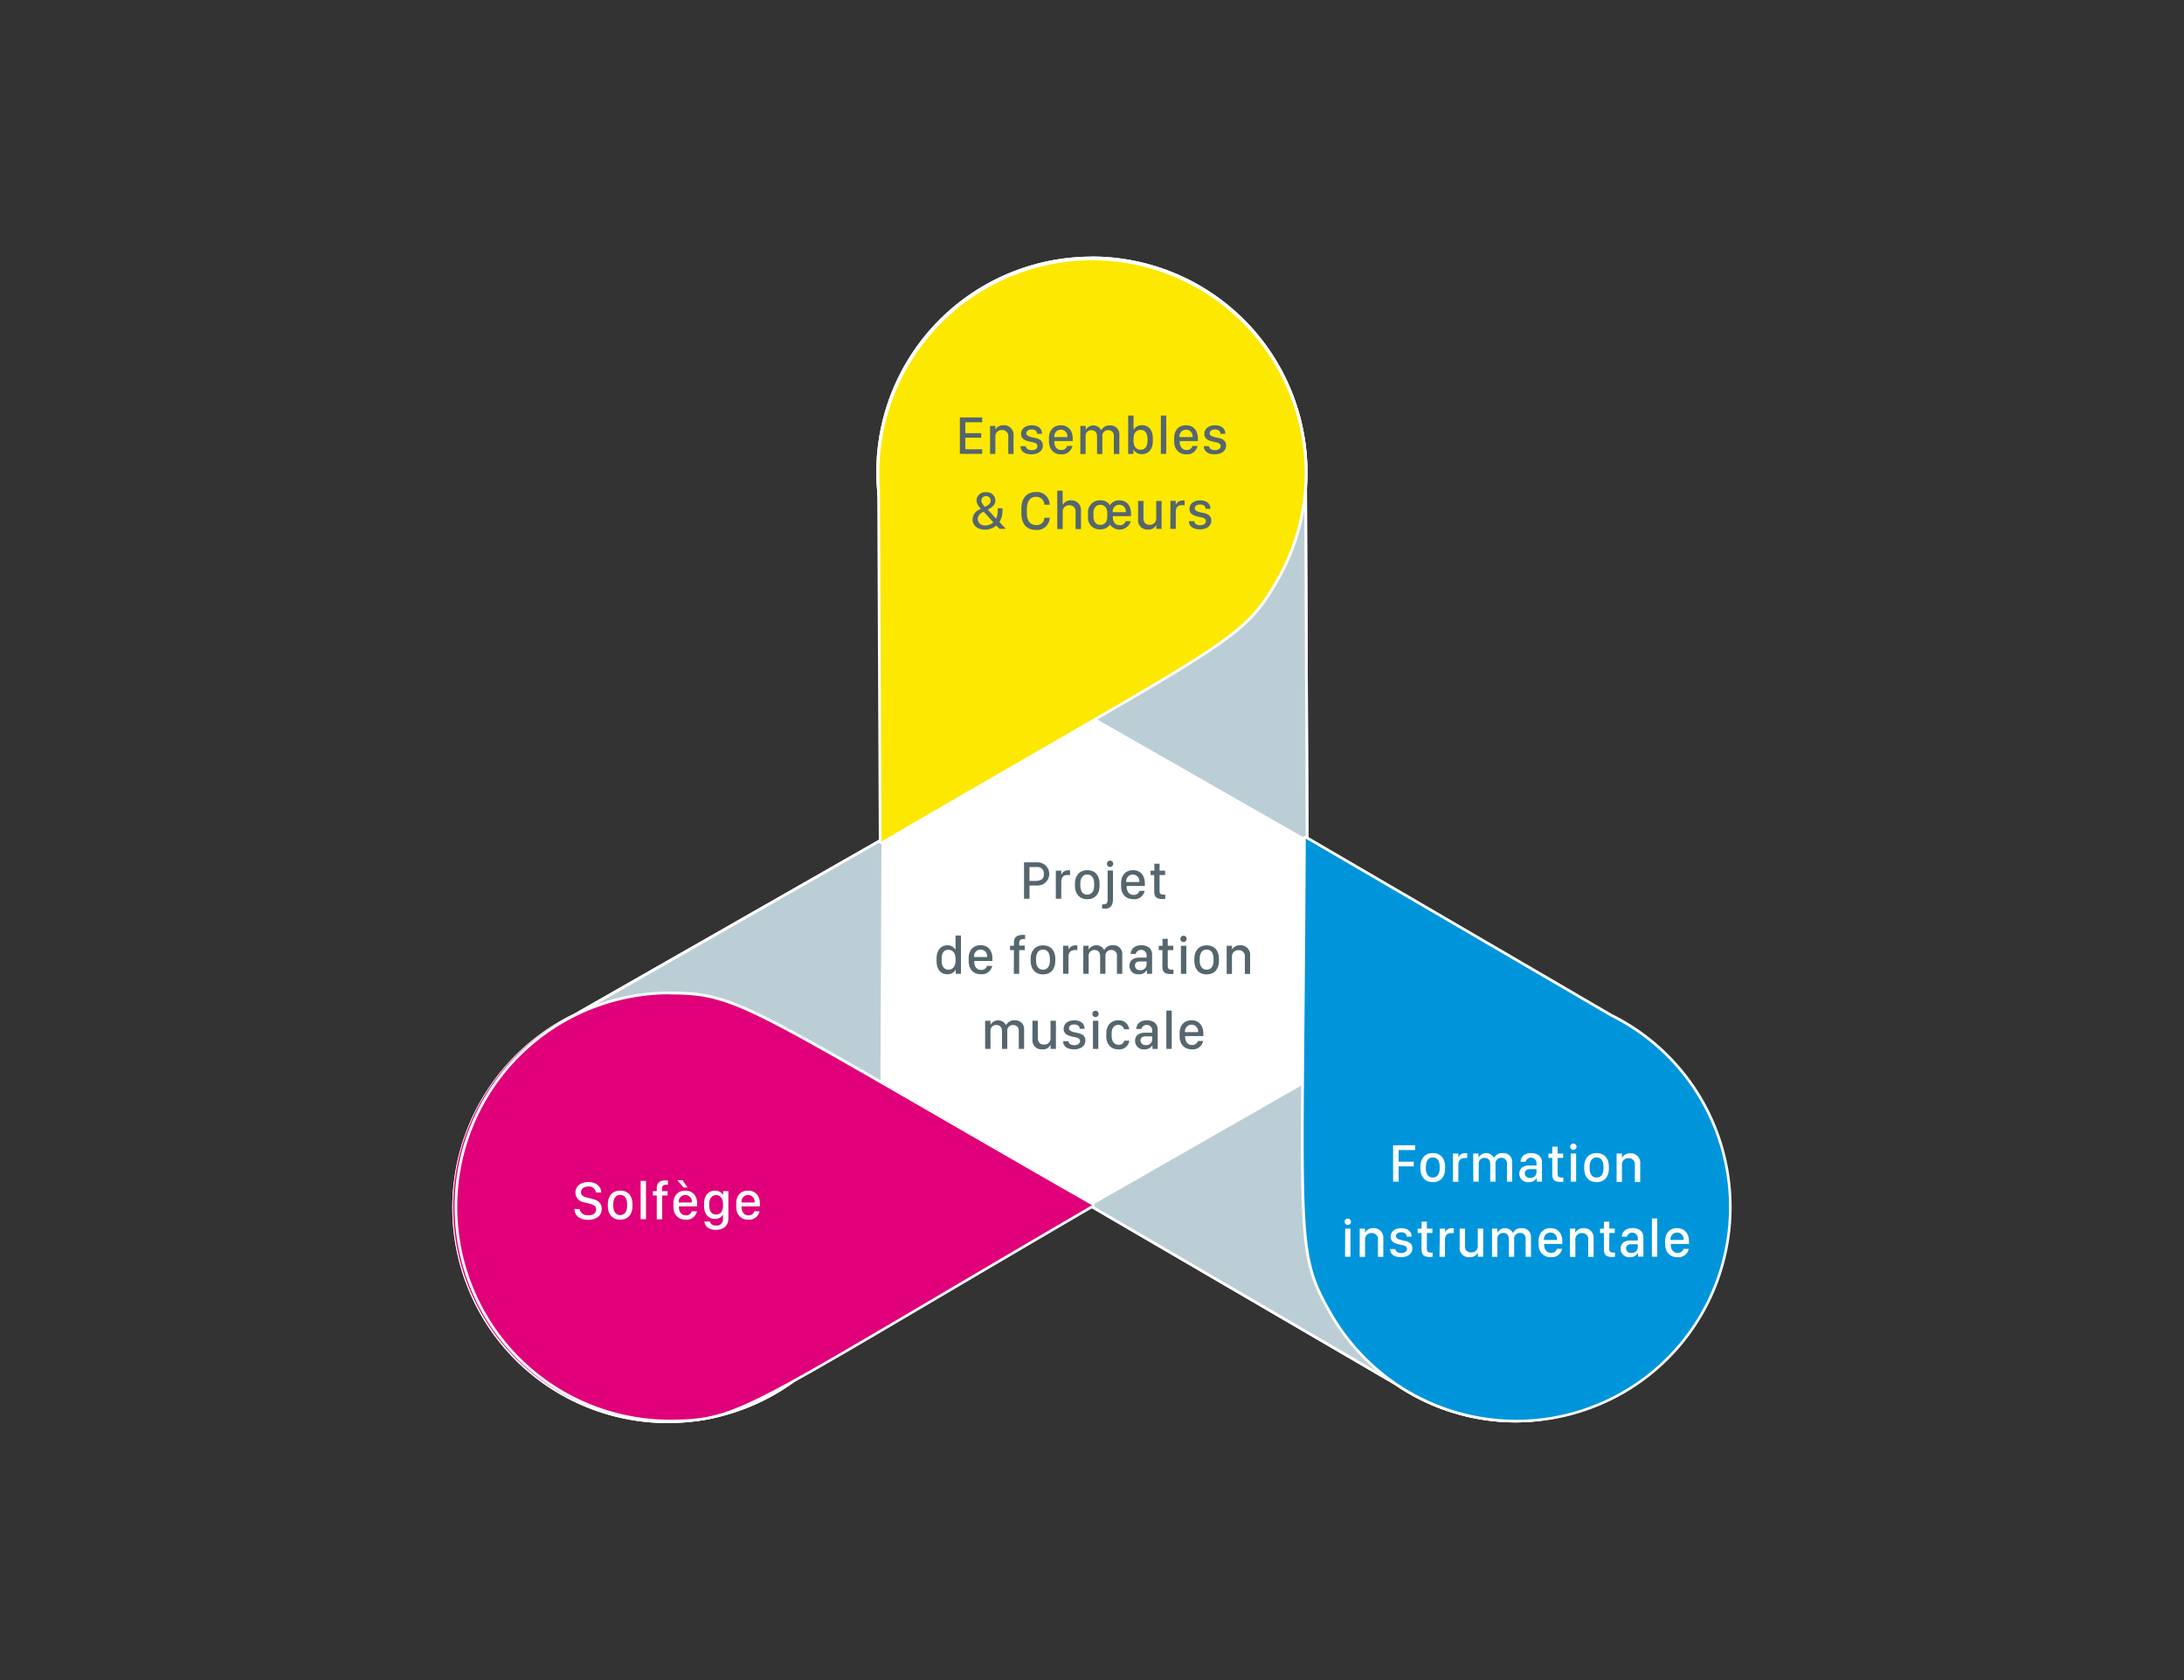 <?xml version="1.0" encoding="UTF-8"?>
<svg xmlns="http://www.w3.org/2000/svg" viewBox="0 0 600 461.54">
  <rect x="0" y="0" width="600" height="461.54" fill="#333333" stroke="none"/>
  <defs>
    <style>.cls-1{isolation:isolate;}.cls-2{fill:#fff;}.cls-3{mix-blend-mode:multiply;}.cls-4{fill:#fce800;}.cls-5{fill:#e00079;}.cls-6{fill:#0095db;}.cls-7{fill:#bcced5;}.cls-8{fill:#55666e;}</style>
  </defs>
  <title>Plan de travail 1</title>
  <g class="cls-1">
    <g id="Calque_1" data-name="Calque 1">
      <path class="cls-2" d="M300,331.09l58.22-33.27c.12-16.39.38-38.11.51-67.43l-58-33.15c-14.21,8.24-33.1,19.07-58.56,33.92l-.3,66.49c14.18,8.15,32.86,19,58.13,33.44Z"></path>
      <g class="cls-3">
        <path class="cls-4" d="M358.73,230.76a.41.41,0,0,1-.19,0l-84.13-48.07a58.8,58.8,0,1,1,84.26-49.12l.43,96.86a.38.38,0,0,1-.37.38Z"></path>
        <path class="cls-2" d="M299.94,71.25a58.45,58.45,0,0,1,58.36,62.24l.43,96.9L274.6,182.31A58.44,58.44,0,0,1,299.94,71.25m0-.75A59.18,59.18,0,0,0,274.25,183L358.35,231a.86.86,0,0,0,.38.1.7.7,0,0,0,.37-.11.73.73,0,0,0,.38-.65l-.43-96.87a59.22,59.22,0,0,0-59.11-63Z"></path>
      </g>
      <g class="cls-3">
        <path class="cls-5" d="M183.38,390.67a58.81,58.81,0,0,1-25.5-111.77L242,230.84a.34.34,0,0,1,.19-.05.32.32,0,0,1,.19.05.37.37,0,0,1,.19.32l-.44,96.9a58.36,58.36,0,0,1-7.89,33.42,59,59,0,0,1-50.84,29.19Z"></path>
        <path class="cls-2" d="M242.17,231.16h0m0,0-.43,96.89A58.42,58.42,0,1,1,158,279.24l84.13-48.08m0-.75h0a.67.67,0,0,0-.37.11l-84.1,48A59.17,59.17,0,1,0,242.49,328l.43-96.8v-.07a.75.75,0,0,0-.74-.75Zm0,1.5h0Z"></path>
      </g>
      <g class="cls-3">
        <path class="cls-6" d="M416.31,390.41a58.47,58.47,0,0,1-32.82-10.19l-83.68-48.8a.37.37,0,0,1-.18-.33.37.37,0,0,1,.18-.32l84.13-48.08a58.51,58.51,0,0,1,32.63-9.88h.27a58.8,58.8,0,0,1-.26,117.6Z"></path>
        <path class="cls-2" d="M416.57,273.19h.27A58.43,58.43,0,0,1,416.58,390h-.26a58.11,58.11,0,0,1-32.62-10.12L300,331.09,384.13,283a58.14,58.14,0,0,1,32.44-9.83m0-.75a58.9,58.9,0,0,0-32.83,9.94l-84.11,48.06a.75.75,0,0,0-.38.65.74.74,0,0,0,.37.65l83.68,48.8a58.79,58.79,0,0,0,33,10.24h.27a59.18,59.18,0,0,0,.26-118.35Z"></path>
      </g>
      <g class="cls-3">
        <path class="cls-7" d="M358.73,230.76a.41.41,0,0,1-.19,0l-84.13-48.07a58.8,58.8,0,1,1,84.26-49.12l.43,96.86a.38.38,0,0,1-.37.38Z"></path>
        <path class="cls-2" d="M299.94,71.25a58.45,58.45,0,0,1,58.36,62.24l.43,96.9L274.6,182.31A58.44,58.44,0,0,1,299.94,71.25m0-.75A59.18,59.18,0,0,0,274.25,183L358.35,231a.86.86,0,0,0,.38.1.7.7,0,0,0,.37-.11.73.73,0,0,0,.38-.65l-.43-96.87a59.22,59.22,0,0,0-59.11-63Z"></path>
      </g>
      <g class="cls-3">
        <path class="cls-7" d="M183.38,390.67a58.81,58.81,0,0,1-25.5-111.77L242,230.84a.34.34,0,0,1,.19-.05.32.32,0,0,1,.19.05.37.37,0,0,1,.19.32l-.44,96.9a58.36,58.36,0,0,1-7.89,33.42,59,59,0,0,1-50.84,29.19Z"></path>
        <path class="cls-2" d="M242.17,231.16h0m0,0-.43,96.89A58.42,58.42,0,1,1,158,279.24l84.13-48.08m0-.75h0a.67.67,0,0,0-.37.11l-84.1,48A59.17,59.17,0,1,0,242.49,328l.43-96.8v-.07a.75.75,0,0,0-.74-.75Zm0,1.5h0Z"></path>
      </g>
      <g class="cls-3">
        <path class="cls-7" d="M416.31,390.41a58.47,58.47,0,0,1-32.82-10.19l-83.68-48.8a.37.37,0,0,1-.18-.33.37.37,0,0,1,.18-.32l84.13-48.08a58.51,58.51,0,0,1,32.63-9.88h.27a58.8,58.8,0,0,1-.26,117.6Z"></path>
        <path class="cls-2" d="M416.57,273.19h.27A58.43,58.43,0,0,1,416.58,390h-.26a58.11,58.11,0,0,1-32.62-10.12L300,331.09,384.13,283a58.14,58.14,0,0,1,32.44-9.83m0-.75a58.9,58.9,0,0,0-32.83,9.94l-84.11,48.06a.75.75,0,0,0-.38.65.74.74,0,0,0,.37.65l83.68,48.8a58.79,58.79,0,0,0,33,10.24h.27a59.18,59.18,0,0,0,.26-118.35Z"></path>
      </g>
      <path class="cls-4" d="M242.17,231.54a.45.45,0,0,1-.19,0,.39.39,0,0,1-.18-.33l-.43-96.89a58.8,58.8,0,1,1,109.69,24.85c-8.11,14.2-11.32,16-64.82,46.93-11.74,6.78-26.35,15.21-43.88,25.44A.41.41,0,0,1,242.17,231.54Z"></path>
      <path class="cls-2" d="M300.07,71.51a58.44,58.44,0,0,1,50.67,87.42c-9.88,17.28-12.91,16.44-108.57,72.23l-.43-96.89a58.47,58.47,0,0,1,58.33-62.76m0-.75A59.2,59.2,0,0,0,241,134.3l.43,96.87a.75.75,0,0,0,.38.64.69.69,0,0,0,.37.1.75.75,0,0,0,.38-.1c17.53-10.23,32.14-18.66,43.87-25.43,53.59-30.93,56.8-32.79,65-47.08a59.19,59.19,0,0,0-51.32-88.54Z"></path>
      <path class="cls-5" d="M183.42,390.41a58.8,58.8,0,0,1-.25-117.6h.74c15.75,0,20,2.47,72.44,32.75,11.71,6.76,26.28,15.17,43.84,25.21a.4.4,0,0,1,.19.32.37.37,0,0,1-.19.33c-17.59,10.25-32.15,18.83-43.85,25.73-53.14,31.31-56.32,33.19-72.66,33.26Z"></path>
      <path class="cls-2" d="M183.92,273.19c19.19,0,21.16,3.65,116.08,57.9C204.18,387,203.57,390,183.68,390h-.26a58.43,58.43,0,0,1-.25-116.85h.75m0-.75h-.75a59.18,59.18,0,0,0,.25,118.35h.26c16.45-.07,19.63-1.94,72.85-33.31,11.7-6.89,26.26-15.47,43.85-25.73a.74.74,0,0,0,.37-.65.73.73,0,0,0-.38-.65c-17.56-10-32.13-18.45-43.84-25.22-52.49-30.31-56.77-32.78-72.61-32.78Z"></path>
      <path class="cls-6" d="M416.62,390.41a59,59,0,0,1-51.1-29.63c-8.12-14.21-8.09-17.91-7.53-79.69.12-13.55.27-30.41.36-50.71a.37.37,0,0,1,.19-.32.41.41,0,0,1,.19-.05.37.37,0,0,1,.18.05l83.7,48.82a58.81,58.81,0,0,1-26,111.53Z"></path>
      <path class="cls-2" d="M358.73,230.39l83.69,48.81a58.43,58.43,0,1,1-76.58,81.39c-9.87-17.28-7.6-19.47-7.11-130.2m0-.75a.85.85,0,0,0-.38.09.76.76,0,0,0-.37.65c-.09,20.3-.24,37.16-.37,50.71-.55,61.88-.59,65.58,7.58,79.87a59.17,59.17,0,1,0,77.59-82.42l-83.68-48.8a.69.69,0,0,0-.37-.1Z"></path>
      <path class="cls-8" d="M269.84,124.68H263.7v-10h6.14V116H265.2v3h4.37v1.24H265.2v3.18h4.64Z"></path>
      <path class="cls-8" d="M272,117h1.46V118h0a2.45,2.45,0,0,1,2.25-1.18,2.6,2.6,0,0,1,2.73,2.88v5H277V120a1.66,1.66,0,0,0-1.77-1.86,1.72,1.72,0,0,0-1.78,1.9v4.64H272Z"></path>
      <path class="cls-8" d="M283.47,116.83c1.83,0,2.82,1,2.82,2.33h-1.35c-.05-.56-.4-1.19-1.51-1.19-.86,0-1.47.38-1.47,1.08s1.06,1,1.94,1.16c1.44.25,2.6.68,2.6,2.16s-1.24,2.44-3.14,2.44-3-.85-3-2.24h1.44c.09.66.67,1.1,1.62,1.1,1.1,0,1.59-.51,1.59-1.12,0-.83-.88-1-1.93-1.19-1.42-.29-2.58-.76-2.58-2.16C280.54,117.54,281.94,116.83,283.47,116.83Z"></path>
      <path class="cls-8" d="M288.18,121.17v-.81c0-2.12,1.23-3.53,3.27-3.53s3.25,1.45,3.25,3.6v.74h-5.05v.16c0,1.37.72,2.29,1.89,2.29a1.58,1.58,0,0,0,1.64-1.11h1.43a2.9,2.9,0,0,1-3.1,2.3C289.46,124.81,288.18,123.42,288.18,121.17Zm5.06-1.09v0a1.81,1.81,0,1,0-3.59,0v0Z"></path>
      <path class="cls-8" d="M296.8,117h1.46v1h.07a2.44,2.44,0,0,1,4.19.15h.06a2.43,2.43,0,0,1,2.36-1.27,2.38,2.38,0,0,1,2.57,2.58v5.26H306v-4.91a1.48,1.48,0,0,0-1.56-1.64,1.55,1.55,0,0,0-1.6,1.74v4.81h-1.45v-4.81c0-1.16-.61-1.74-1.57-1.74a1.55,1.55,0,0,0-1.58,1.73v4.82H296.8Z"></path>
      <path class="cls-8" d="M311.42,123.51h-.05v1.17h-1.43V114.16h1.47V118h.06a2.57,2.57,0,0,1,2.24-1.19c1.79,0,3,1.27,3,3.6v.73c0,2.26-1.2,3.62-3,3.62A2.45,2.45,0,0,1,311.42,123.51Zm3.82-2.39v-.59c0-1.58-.76-2.44-1.83-2.44-1.25,0-2,.85-2,2.44v.57c0,1.6.75,2.45,2,2.45C314.49,123.55,315.24,122.69,315.24,121.12Z"></path>
      <path class="cls-8" d="M318.92,114.16h1.47v10.52h-1.47Z"></path>
      <path class="cls-8" d="M322.57,121.17v-.81c0-2.12,1.23-3.53,3.26-3.53s3.26,1.45,3.26,3.6v.74h-5v.16c0,1.37.72,2.29,1.88,2.29a1.58,1.58,0,0,0,1.64-1.11H329a2.9,2.9,0,0,1-3.1,2.3C323.85,124.81,322.57,123.42,322.57,121.17Zm5.06-1.09v0a1.81,1.81,0,1,0-3.59,0v0Z"></path>
      <path class="cls-8" d="M333.83,116.83c1.82,0,2.81,1,2.81,2.33h-1.35c0-.56-.4-1.19-1.51-1.19-.86,0-1.46.38-1.46,1.08s1.05,1,1.93,1.16c1.44.25,2.6.68,2.6,2.16s-1.24,2.44-3.14,2.44-3-.85-3-2.24h1.44c.1.66.67,1.1,1.63,1.1s1.59-.51,1.59-1.12c0-.83-.89-1-1.94-1.19-1.42-.29-2.58-.76-2.58-2.16C330.89,117.54,332.29,116.83,333.83,116.83Z"></path>
      <path class="cls-8" d="M273.71,144.37a4.75,4.75,0,0,1-3.14,1.13c-1.92,0-3.38-1.07-3.38-2.82a3.07,3.07,0,0,1,1.93-2.73l.38-.2a3.41,3.41,0,0,1-1.23-2.29,2.38,2.38,0,0,1,2.61-2.24,2.36,2.36,0,0,1,2.59,2.25c0,1.23-1,1.94-2.09,2.54l2.28,2.49a5.51,5.51,0,0,0,.44-2.51v-.36h1.3V140a6.1,6.1,0,0,1-.82,3.42l1.76,1.86h-1.76Zm-5.1-1.79a1.85,1.85,0,0,0,2.09,1.76,3.11,3.11,0,0,0,2.19-.85l-2.64-2.91-.31.16A2.09,2.09,0,0,0,268.61,142.58Zm3.54-5.06a1.19,1.19,0,0,0-1.26-1.23,1.21,1.21,0,0,0-1.28,1.25c0,.5.25.94,1,1.71C271.52,138.79,272.15,138.34,272.15,137.52Z"></path>
      <path class="cls-8" d="M282.11,141c0,2.23,1,3.23,2.53,3.23a2,2,0,0,0,2.26-2h1.47v.08a3.43,3.43,0,0,1-3.77,3.27c-2.46,0-4-1.58-4-4.54v-1.28c0-3,1.56-4.59,4-4.59a3.49,3.49,0,0,1,3.77,3.42v.07H286.9a2.16,2.16,0,0,0-2.29-2.17c-1.48,0-2.5,1.07-2.5,3.29Z"></path>
      <path class="cls-8" d="M290.45,134.78h1.48v3.86H292a2.43,2.43,0,0,1,2.23-1.18,2.61,2.61,0,0,1,2.74,2.88v5h-1.48v-4.68a1.65,1.65,0,0,0-1.76-1.86,1.72,1.72,0,0,0-1.78,1.9v4.64h-1.48Z"></path>
      <path class="cls-8" d="M305,144.18h-.1a3.05,3.05,0,0,1-2.62,1.25A3.18,3.18,0,0,1,298.9,142V140.9a3.25,3.25,0,0,1,3.42-3.45,2.91,2.91,0,0,1,2.56,1.26h.1a2.91,2.91,0,0,1,2.53-1.26c2,0,3.21,1.45,3.21,3.6v.74h-5V142c0,1.37.71,2.29,1.89,2.29a1.59,1.59,0,0,0,1.63-1.11h1.43a3.23,3.23,0,0,1-5.65,1.05Zm-4.6-3.19v.9c0,1.36.67,2.31,1.91,2.31s1.89-.95,1.89-2.31V141c0-1.35-.69-2.32-1.89-2.32S300.38,139.64,300.38,141Zm8.89-.29v0a1.81,1.81,0,1,0-3.59,0v0Z"></path>
      <path class="cls-8" d="M319.12,145.3h-1.46v-1h-.06a2.27,2.27,0,0,1-2.23,1.17,2.5,2.5,0,0,1-2.71-2.71v-5.14h1.48v4.73c0,1.4.8,1.81,1.73,1.81a1.68,1.68,0,0,0,1.77-1.83v-4.71h1.48Z"></path>
      <path class="cls-8" d="M321.55,137.58H323v1h.06a2,2,0,0,1,1.86-1.09,4.05,4.05,0,0,1,.52,0v1.33a3.77,3.77,0,0,0-.66-.05c-1.33,0-1.76.82-1.76,1.86v4.66h-1.5Z"></path>
      <path class="cls-8" d="M329.75,137.45c1.82,0,2.81,1,2.81,2.33h-1.35c0-.56-.39-1.19-1.5-1.19-.86,0-1.47.38-1.47,1.08s1.06,1,1.93,1.16c1.45.25,2.61.68,2.61,2.16s-1.24,2.44-3.14,2.44-3-.85-3-2.24h1.45c.09.66.66,1.1,1.62,1.1s1.59-.51,1.59-1.12c0-.83-.88-1-1.93-1.19-1.42-.29-2.59-.76-2.59-2.16C326.81,138.16,328.22,137.45,329.75,137.45Z"></path>
      <path class="cls-8" d="M285.08,236.9a3.18,3.18,0,1,1,0,6.36h-2.25v3.64h-1.5v-10Zm-2.26,5.1h1.41c1.6,0,2.55-.36,2.55-1.91a1.73,1.73,0,0,0-1.89-1.9h-2.07Z"></path>
      <path class="cls-8" d="M290.06,239.18h1.48v1h.06a2,2,0,0,1,1.86-1.09,4.05,4.05,0,0,1,.52,0v1.33a3.77,3.77,0,0,0-.66-.05c-1.33,0-1.76.82-1.76,1.86v4.66h-1.5Z"></path>
      <path class="cls-8" d="M302.08,242.7v.65c0,2.15-1.18,3.68-3.37,3.68s-3.4-1.53-3.4-3.68v-.64c0-2.09,1.19-3.66,3.4-3.66S302.08,240.61,302.08,242.7Zm-5.29,0v.6c0,1.46.66,2.47,1.91,2.47s1.9-1,1.9-2.47v-.6c0-1.47-.65-2.46-1.9-2.46S296.79,241.26,296.79,242.73Z"></path>
      <path class="cls-8" d="M305.76,247.09c0,1.79-.86,2.54-2.23,2.54a4.47,4.47,0,0,1-.76-.07v-1.13a2.07,2.07,0,0,0,.46,0c.77,0,1.06-.42,1.06-1.39v-7.9h1.47ZM305,236.43a.87.87,0,1,1-.9.87A.87.87,0,0,1,305,236.43Z"></path>
      <path class="cls-8" d="M308,243.39v-.81c0-2.12,1.24-3.53,3.27-3.53s3.25,1.45,3.25,3.6v.74h-5v.16c0,1.37.71,2.29,1.88,2.29a1.58,1.58,0,0,0,1.64-1.11h1.43a2.9,2.9,0,0,1-3.1,2.3C309.25,247,308,245.64,308,243.39ZM313,242.3v0a1.81,1.81,0,1,0-3.59,0v0Z"></path>
      <path class="cls-8" d="M317.11,237.28h1.45v1.9h1.52v1.2h-1.52v4.28c0,.88.32,1.11,1.22,1.11h.35v1.15a5.18,5.18,0,0,1-.72.05c-1.86,0-2.32-.69-2.32-2.23v-4.35h-1v-1.2h1.07Z"></path>
      <path class="cls-8" d="M262.45,260.89h.05V257H264v10.52h-1.44v-1.17h0a2.44,2.44,0,0,1-2.26,1.28c-2,0-3-1.45-3-3.63v-.69c0-2.14,1.13-3.63,3-3.63A2.44,2.44,0,0,1,262.45,260.89Zm-3.75,2.47v.6c0,1.62.78,2.43,1.87,2.43s1.94-.87,1.94-2.43v-.6c0-1.48-.74-2.44-1.95-2.44S258.7,261.73,258.7,263.36Z"></path>
      <path class="cls-8" d="M266.12,264v-.81c0-2.12,1.24-3.53,3.27-3.53s3.25,1.45,3.25,3.6V264h-5v.16c0,1.37.71,2.29,1.88,2.29a1.58,1.58,0,0,0,1.64-1.11h1.43a2.9,2.9,0,0,1-3.1,2.3C267.41,267.65,266.12,266.26,266.12,264Zm5.07-1.09v0a1.81,1.81,0,1,0-3.59,0v0Z"></path>
      <path class="cls-8" d="M278.55,261h-1.06v-1.2h1.06V259c0-1.51.77-2.16,2.42-2.16a4.27,4.27,0,0,1,.65,0v1.14a3.32,3.32,0,0,0-.41,0c-.81,0-1.2.27-1.2,1.13v.65h1.51V261H280v6.52h-1.48Z"></path>
      <path class="cls-8" d="M289.92,263.32V264c0,2.15-1.18,3.68-3.38,3.68s-3.39-1.53-3.39-3.68v-.65c0-2.08,1.19-3.65,3.39-3.65S289.92,261.23,289.92,263.32Zm-5.29,0v.6c0,1.45.66,2.47,1.91,2.47s1.89-1,1.89-2.47v-.6c0-1.47-.64-2.46-1.89-2.46S284.63,261.88,284.63,263.35Z"></path>
      <path class="cls-8" d="M292.05,259.8h1.48v1h.05a2,2,0,0,1,1.87-1.09,4.05,4.05,0,0,1,.52,0v1.33a3.77,3.77,0,0,0-.66-.05c-1.33,0-1.76.82-1.76,1.86v4.66h-1.5Z"></path>
      <path class="cls-8" d="M297.61,259.8h1.46v1h.07a2.43,2.43,0,0,1,4.18.14h.07a2.44,2.44,0,0,1,2.36-1.26,2.38,2.38,0,0,1,2.57,2.58v5.26h-1.47v-4.91a1.48,1.48,0,0,0-1.56-1.64,1.55,1.55,0,0,0-1.6,1.74v4.81h-1.45v-4.81c0-1.16-.61-1.74-1.58-1.74a1.56,1.56,0,0,0-1.58,1.73v4.82h-1.47Z"></path>
      <path class="cls-8" d="M312.81,267.65a2.31,2.31,0,0,1-2.52-2.35c0-1.36.95-2.22,2.72-2.23h2v-.75a1.53,1.53,0,0,0-3-.26h-1.39c.07-1.33,1-2.38,2.95-2.38,1.69,0,2.94.87,2.94,2.55v5.29h-1.41v-.95H315A2.36,2.36,0,0,1,312.81,267.65ZM315,265v-.88h-1.78c-1,0-1.43.47-1.43,1.14a1.29,1.29,0,0,0,1.46,1.25A1.59,1.59,0,0,0,315,265Z"></path>
      <path class="cls-8" d="M319.36,257.9h1.45v1.9h1.52V261h-1.52v4.28c0,.88.32,1.11,1.22,1.11h.35v1.15a5.18,5.18,0,0,1-.72.05c-1.86,0-2.32-.69-2.32-2.23V261h-1v-1.2h1.07Z"></path>
      <path class="cls-8" d="M325.17,257.05a.87.87,0,1,1-.9.87A.87.87,0,0,1,325.17,257.05Zm-.74,2.75h1.48v7.72h-1.48Z"></path>
      <path class="cls-8" d="M334.88,263.32V264c0,2.15-1.18,3.68-3.37,3.68s-3.4-1.53-3.4-3.68v-.65c0-2.08,1.19-3.65,3.4-3.65S334.88,261.23,334.88,263.32Zm-5.29,0v.6c0,1.45.66,2.47,1.91,2.47s1.89-1,1.89-2.47v-.6c0-1.47-.64-2.46-1.89-2.46S329.59,261.88,329.59,263.35Z"></path>
      <path class="cls-8" d="M337,259.8h1.46v1.06h0a2.45,2.45,0,0,1,2.25-1.18,2.6,2.6,0,0,1,2.73,2.88v5H342v-4.68a1.66,1.66,0,0,0-1.77-1.86,1.72,1.72,0,0,0-1.78,1.9v4.64H337Z"></path>
      <path class="cls-8" d="M270.64,280.42h1.46v1h.07a2.43,2.43,0,0,1,4.18.15h.07a2.43,2.43,0,0,1,2.36-1.27,2.38,2.38,0,0,1,2.57,2.58v5.26h-1.47v-4.91a1.48,1.48,0,0,0-1.56-1.64,1.55,1.55,0,0,0-1.6,1.74v4.81h-1.45v-4.81c0-1.16-.61-1.74-1.57-1.74a1.56,1.56,0,0,0-1.59,1.73v4.82h-1.47Z"></path>
      <path class="cls-8" d="M290.09,288.14h-1.46v-1.05h-.05a2.28,2.28,0,0,1-2.24,1.18,2.49,2.49,0,0,1-2.7-2.71v-5.14h1.48v4.73c0,1.4.8,1.81,1.73,1.81a1.67,1.67,0,0,0,1.76-1.83v-4.71h1.48Z"></path>
      <path class="cls-8" d="M295.17,280.29c1.82,0,2.81,1,2.81,2.33h-1.35c0-.56-.39-1.19-1.51-1.19-.85,0-1.46.38-1.46,1.08s1,1,1.93,1.16c1.45.25,2.6.68,2.6,2.16s-1.23,2.44-3.13,2.44-3-.85-3-2.24h1.45c.09.66.66,1.1,1.62,1.1s1.59-.51,1.59-1.12c0-.83-.89-1-1.93-1.19-1.42-.29-2.59-.76-2.59-2.16C292.23,281,293.64,280.29,295.17,280.29Z"></path>
      <path class="cls-8" d="M301,277.67a.87.87,0,1,1-.91.87A.88.88,0,0,1,301,277.67Zm-.74,2.75h1.48v7.72h-1.48Z"></path>
      <path class="cls-8" d="M303.94,283.89c0-2.11,1.22-3.6,3.28-3.6a2.79,2.79,0,0,1,3,2.48h-1.42a1.57,1.57,0,0,0-1.52-1.23c-1.19,0-1.88.9-1.88,2.38v.69c0,1.47.73,2.4,1.89,2.4a1.45,1.45,0,0,0,1.56-1.12h1.41a2.77,2.77,0,0,1-3.07,2.38c-2.08,0-3.28-1.54-3.28-3.67Z"></path>
      <path class="cls-8" d="M314.36,288.27a2.3,2.3,0,0,1-2.52-2.35c0-1.36.94-2.22,2.71-2.23h2v-.76a1.53,1.53,0,0,0-3-.25h-1.39c.08-1.33,1-2.38,2.95-2.38,1.69,0,2.94.87,2.94,2.55v5.29H316.6v-.95h-.05A2.38,2.38,0,0,1,314.36,288.27Zm2.18-2.68v-.88h-1.78c-1,0-1.43.47-1.43,1.14a1.29,1.29,0,0,0,1.46,1.25A1.59,1.59,0,0,0,316.54,285.59Z"></path>
      <path class="cls-8" d="M320.43,277.62h1.47v10.52h-1.47Z"></path>
      <path class="cls-8" d="M324.07,284.63v-.81c0-2.12,1.23-3.53,3.27-3.53s3.25,1.45,3.25,3.6v.74h-5v.16c0,1.37.71,2.29,1.88,2.29a1.6,1.6,0,0,0,1.64-1.11h1.43a2.9,2.9,0,0,1-3.1,2.3C325.36,288.27,324.07,286.88,324.07,284.63Zm5.07-1.09v0a1.81,1.81,0,1,0-3.59,0v0Z"></path>
      <path class="cls-2" d="M159.28,332.18c.09.91.87,1.68,2.33,1.68s2.16-.64,2.16-1.64c0-.79-.52-1.22-1.61-1.49l-1.68-.43a2.73,2.73,0,0,1-2.4-2.66c0-1.9,1.67-2.93,3.55-2.93s3.5,1,3.54,2.88h-1.46a1.85,1.85,0,0,0-2.1-1.62c-1.19,0-2,.57-2,1.56,0,.67.46,1.16,1.4,1.39l1.67.42c1.52.38,2.63,1.09,2.63,2.76,0,2-1.62,3-3.81,3-2.72,0-3.65-1.62-3.69-3Z"></path>
      <path class="cls-2" d="M173.76,330.73v.65c0,2.14-1.17,3.68-3.37,3.68s-3.4-1.54-3.4-3.68v-.65c0-2.08,1.19-3.65,3.4-3.65S173.76,328.64,173.76,330.73Zm-5.28,0v.6c0,1.45.65,2.47,1.9,2.47s1.9-1,1.9-2.47v-.6c0-1.48-.65-2.47-1.9-2.47S168.48,329.29,168.48,330.76Z"></path>
      <path class="cls-2" d="M176,324.4h1.47v10.53H176Z"></path>
      <path class="cls-2" d="M180.43,328.41h-1.06v-1.2h1.06v-.77c0-1.51.76-2.17,2.42-2.17a4,4,0,0,1,.65.05v1.14a3.35,3.35,0,0,0-.42,0c-.8,0-1.19.26-1.19,1.13v.65h1.51v1.2h-1.5v6.52h-1.47Z"></path>
      <path class="cls-2" d="M185,331.42v-.81c0-2.12,1.23-3.53,3.27-3.53s3.25,1.45,3.25,3.6v.73h-5v.17c0,1.37.72,2.29,1.88,2.29a1.6,1.6,0,0,0,1.65-1.12h1.42a2.89,2.89,0,0,1-3.09,2.31C186.3,335.06,185,333.67,185,331.42Zm2.81-5.19-1.72-2h1.42l1.39,2Zm2.25,4.1v0a1.81,1.81,0,1,0-3.59,0v0Z"></path>
      <path class="cls-2" d="M198.63,334.82v-1.19h0a2.37,2.37,0,0,1-2.2,1.22c-1.79,0-3-1.27-3-3.6v-.58c0-2.3,1.25-3.58,3-3.58a2.49,2.49,0,0,1,2.24,1.22h0v-1.1h1.43v7.65c0,2-1.63,3-3.38,3-2.05,0-3.06-1-3.21-2.29H195a1.65,1.65,0,0,0,1.74,1.12A1.73,1.73,0,0,0,198.63,334.82Zm-3.79-4.06v.46c0,1.53.71,2.43,1.92,2.43s1.87-.91,1.87-2.43v-.46c0-1.51-.73-2.44-1.87-2.44S194.84,329.2,194.84,330.76Z"></path>
      <path class="cls-2" d="M202.25,331.42v-.81c0-2.12,1.23-3.53,3.26-3.53s3.26,1.45,3.26,3.6v.73h-5.05v.17c0,1.37.72,2.29,1.88,2.29a1.59,1.59,0,0,0,1.64-1.12h1.43a2.9,2.9,0,0,1-3.1,2.31C203.53,335.06,202.25,333.67,202.25,331.42Zm5.06-1.09v0a1.81,1.81,0,1,0-3.59,0v0Z"></path>
      <path class="cls-2" d="M382.72,324.62v-10h6.06v1.31h-4.55v3.2h4.17v1.29h-4.17v4.2Z"></path>
      <path class="cls-2" d="M397,320.42v.65c0,2.14-1.18,3.68-3.38,3.68s-3.4-1.54-3.4-3.68v-.65c0-2.08,1.2-3.65,3.4-3.65S397,318.33,397,320.42Zm-5.29,0v.6c0,1.45.65,2.47,1.9,2.47s1.9-1,1.9-2.47v-.6c0-1.48-.64-2.47-1.9-2.47S391.74,319,391.74,320.45Z"></path>
      <path class="cls-2" d="M399.16,316.9h1.48v1h.05a1.94,1.94,0,0,1,1.87-1.1,4.07,4.07,0,0,1,.52,0v1.33a3.77,3.77,0,0,0-.66,0c-1.34,0-1.77.82-1.77,1.86v4.66h-1.49Z"></path>
      <path class="cls-2" d="M404.72,316.9h1.46v1h.07a2.43,2.43,0,0,1,4.18.14h.07a2.42,2.42,0,0,1,2.36-1.26,2.38,2.38,0,0,1,2.57,2.58v5.26H414v-4.91a1.47,1.47,0,0,0-1.56-1.64,1.55,1.55,0,0,0-1.59,1.74v4.81h-1.45v-4.81c0-1.16-.61-1.74-1.58-1.74a1.55,1.55,0,0,0-1.58,1.72v4.83h-1.47Z"></path>
      <path class="cls-2" d="M419.92,324.74a2.3,2.3,0,0,1-2.52-2.34c0-1.36,1-2.23,2.72-2.23h2v-.76a1.53,1.53,0,0,0-3-.25h-1.39c.07-1.33,1-2.38,2.95-2.38,1.69,0,2.94.87,2.94,2.55v5.29h-1.42v-.95h-.05A2.37,2.37,0,0,1,419.92,324.74Zm2.19-2.68v-.87h-1.78c-1,0-1.43.47-1.43,1.14a1.29,1.29,0,0,0,1.46,1.25A1.59,1.59,0,0,0,422.11,322.06Z"></path>
      <path class="cls-2" d="M426.46,315h1.46v1.9h1.52v1.2h-1.52v4.28c0,.88.31,1.11,1.22,1.11h.35v1.15a5.31,5.31,0,0,1-.72.05c-1.86,0-2.32-.69-2.32-2.23V318.1h-1.06v-1.2h1.07Z"></path>
      <path class="cls-2" d="M432.28,314.15a.87.87,0,1,1-.9.87A.87.87,0,0,1,432.28,314.15Zm-.74,2.75H433v7.72h-1.48Z"></path>
      <path class="cls-2" d="M442,320.42v.65c0,2.14-1.18,3.68-3.38,3.68s-3.4-1.54-3.4-3.68v-.65c0-2.08,1.2-3.65,3.4-3.65S442,318.33,442,320.42Zm-5.29,0v.6c0,1.45.65,2.47,1.91,2.47s1.89-1,1.89-2.47v-.6c0-1.48-.64-2.47-1.89-2.47S436.7,319,436.7,320.45Z"></path>
      <path class="cls-2" d="M444.12,316.9h1.46V318h.05a2.46,2.46,0,0,1,2.25-1.17,2.6,2.6,0,0,1,2.73,2.88v5h-1.47v-4.68a1.66,1.66,0,0,0-1.77-1.86,1.72,1.72,0,0,0-1.78,1.9v4.64h-1.47Z"></path>
      <path class="cls-2" d="M370.3,334.77a.87.87,0,1,1-.9.87A.87.87,0,0,1,370.3,334.77Zm-.74,2.75H371v7.72h-1.48Z"></path>
      <path class="cls-2" d="M373.55,337.52H375v1.05h.05a2.46,2.46,0,0,1,2.25-1.17,2.6,2.6,0,0,1,2.73,2.88v5h-1.47v-4.68a1.66,1.66,0,0,0-1.76-1.86,1.71,1.71,0,0,0-1.78,1.9v4.64h-1.48Z"></path>
      <path class="cls-2" d="M385,337.39c1.82,0,2.81,1,2.81,2.33h-1.35c0-.56-.39-1.2-1.51-1.2-.85,0-1.46.39-1.46,1.09s1.05,1,1.93,1.15c1.45.26,2.6.69,2.6,2.17s-1.23,2.44-3.13,2.44-3-.86-3-2.24h1.44c.1.66.67,1.1,1.63,1.1s1.59-.51,1.59-1.12c0-.83-.88-1-1.93-1.19-1.42-.29-2.59-.76-2.59-2.17C382.07,338.1,383.48,337.39,385,337.39Z"></path>
      <path class="cls-2" d="M390.55,335.62H392v1.9h1.52v1.2H392V343c0,.88.32,1.11,1.22,1.11h.35v1.15a5.18,5.18,0,0,1-.72.05c-1.86,0-2.32-.69-2.32-2.23v-4.35h-1.06v-1.2h1.07Z"></path>
      <path class="cls-2" d="M395.56,337.52H397v1h0a1.94,1.94,0,0,1,1.87-1.1,3.77,3.77,0,0,1,.51,0v1.33a3.65,3.65,0,0,0-.65,0c-1.34,0-1.77.82-1.77,1.86v4.66h-1.49Z"></path>
      <path class="cls-2" d="M407.46,345.24H406v-1.05h-.06a2.26,2.26,0,0,1-2.23,1.17,2.48,2.48,0,0,1-2.7-2.7v-5.14h1.47v4.73a1.58,1.58,0,0,0,1.73,1.81,1.68,1.68,0,0,0,1.77-1.83v-4.71h1.48Z"></path>
      <path class="cls-2" d="M409.9,337.52h1.45v1h.08a2.43,2.43,0,0,1,4.18.14h.07A2.41,2.41,0,0,1,418,337.4,2.38,2.38,0,0,1,420.6,340v5.26h-1.47v-4.92a1.48,1.48,0,0,0-1.56-1.64,1.55,1.55,0,0,0-1.59,1.75v4.81h-1.45v-4.81c0-1.16-.61-1.75-1.58-1.75a1.56,1.56,0,0,0-1.58,1.73v4.83H409.9Z"></path>
      <path class="cls-2" d="M422.69,341.73v-.81c0-2.12,1.23-3.53,3.27-3.53s3.25,1.45,3.25,3.6v.73h-5v.17c0,1.36.72,2.29,1.89,2.29a1.6,1.6,0,0,0,1.64-1.11h1.43a2.91,2.91,0,0,1-3.1,2.3C424,345.37,422.69,344,422.69,341.73Zm5.06-1.09v0a1.81,1.81,0,1,0-3.59,0v0Z"></path>
      <path class="cls-2" d="M431.31,337.52h1.46v1.05h.05a2.46,2.46,0,0,1,2.25-1.17,2.6,2.6,0,0,1,2.73,2.88v5h-1.47v-4.68a1.66,1.66,0,0,0-1.76-1.86,1.71,1.71,0,0,0-1.78,1.9v4.64h-1.48Z"></path>
      <path class="cls-2" d="M440.65,335.62h1.46v1.9h1.51v1.2h-1.51V343c0,.88.31,1.11,1.21,1.11h.36v1.15a5.31,5.31,0,0,1-.72.05c-1.86,0-2.32-.69-2.32-2.23v-4.35h-1.06v-1.2h1.07Z"></path>
      <path class="cls-2" d="M447.75,345.36a2.29,2.29,0,0,1-2.52-2.34c0-1.36.94-2.23,2.72-2.23h2V340a1.53,1.53,0,0,0-3-.25h-1.4c.08-1.33,1-2.38,3-2.38,1.68,0,2.93.87,2.93,2.55v5.29H450v-.95h-.05A2.38,2.38,0,0,1,447.75,345.36Zm2.18-2.68v-.87h-1.78c-1,0-1.43.47-1.43,1.14a1.3,1.3,0,0,0,1.46,1.25A1.59,1.59,0,0,0,449.93,342.68Z"></path>
      <path class="cls-2" d="M453.82,334.72h1.47v10.52h-1.47Z"></path>
      <path class="cls-2" d="M457.46,341.73v-.81c0-2.12,1.24-3.53,3.27-3.53S464,338.84,464,341v.73h-5v.17c0,1.36.72,2.29,1.88,2.29a1.6,1.6,0,0,0,1.64-1.11h1.43a2.91,2.91,0,0,1-3.1,2.3C458.75,345.37,457.46,344,457.46,341.73Zm5.07-1.09v0a1.81,1.81,0,1,0-3.59,0v0Z"></path>
    </g>
  </g>
</svg>
